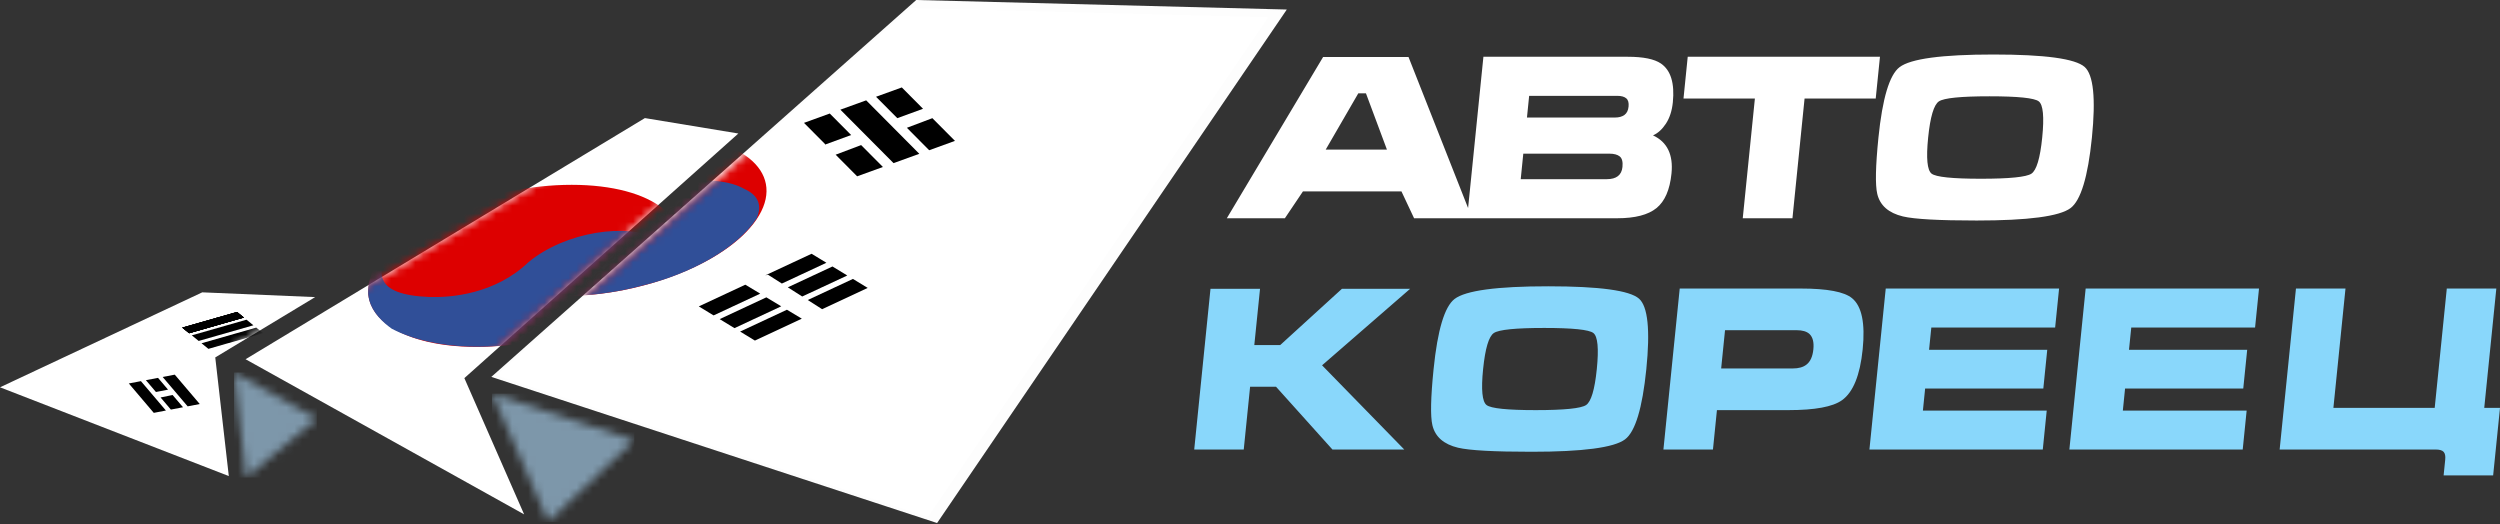 <?xml version="1.0" encoding="UTF-8"?> <svg xmlns="http://www.w3.org/2000/svg" width="310" height="65" viewBox="0 0 310 65" fill="none"><rect x="0" y="0" width="310" height="65" fill="#333333" stroke="none"/> <mask id="mask0_6_710" style="mask-type:luminance" maskUnits="userSpaceOnUse" x="29" y="46" width="11" height="14"> <path d="M30.508 59.217L39.297 51.913L29.021 46.19L30.508 59.217Z" fill="white"></path> </mask> <g mask="url(#mask0_6_710)"> <path fill-rule="evenodd" clip-rule="evenodd" d="M29.021 46.19H39.297V59.217H29.021V46.19Z" fill="#7D97AA"></path> </g> <mask id="mask1_6_710" style="mask-type:luminance" maskUnits="userSpaceOnUse" x="61" y="48" width="18" height="17"> <path d="M67.993 64.708L78.648 54.59L61.008 48.807L67.993 64.708Z" fill="white"></path> </mask> <g mask="url(#mask1_6_710)"> <path fill-rule="evenodd" clip-rule="evenodd" d="M61.008 48.807H78.648V64.708H61.008V48.807Z" fill="#7D97AA"></path> </g> <path fill-rule="evenodd" clip-rule="evenodd" d="M159.565 1.182L113.61 0L60.923 46.735L116.199 64.856L159.565 1.182Z" fill="url(#paint0_linear_6_710)"></path> <path fill-rule="evenodd" clip-rule="evenodd" d="M157.265 2.141L112.916 1L61.56 46.55L115.071 64.092L157.265 2.141Z" fill="white"></path> <mask id="mask2_6_710" style="mask-type:luminance" maskUnits="userSpaceOnUse" x="61" y="0" width="97" height="65"> <path d="M157.265 2.141L112.916 1L61.56 46.55L115.071 64.092L157.265 2.141Z" fill="white"></path> </mask> <g mask="url(#mask2_6_710)"> <path fill-rule="evenodd" clip-rule="evenodd" d="M94.129 26.705C97.368 21.184 91.781 16.707 81.654 16.707C71.524 16.707 60.682 21.184 57.443 26.705C57.441 26.709 57.437 26.716 57.434 26.718C54.195 32.239 59.782 36.717 69.909 36.717C80.039 36.717 90.882 32.239 94.12 26.718C94.123 26.716 94.127 26.709 94.129 26.705Z" fill="#DD0000"></path> </g> <mask id="mask3_6_710" style="mask-type:luminance" maskUnits="userSpaceOnUse" x="61" y="0" width="97" height="65"> <path d="M157.265 2.141L112.916 1L61.56 46.55L115.071 64.092L157.265 2.141Z" fill="white"></path> </mask> <g mask="url(#mask3_6_710)"> <path fill-rule="evenodd" clip-rule="evenodd" d="M108.628 11.999L111.267 14.653L114.455 13.488L111.825 10.842L108.628 11.999ZM112.454 15.847L115.218 18.629L118.416 17.47L115.614 14.653L112.454 15.847Z" fill="black"></path> </g> <mask id="mask4_6_710" style="mask-type:luminance" maskUnits="userSpaceOnUse" x="61" y="0" width="97" height="65"> <path d="M157.265 2.141L112.916 1L61.56 46.55L115.071 64.092L157.265 2.141Z" fill="white"></path> </mask> <g mask="url(#mask4_6_710)"> <path fill-rule="evenodd" clip-rule="evenodd" d="M99.694 15.235L102.407 17.964L102.4 17.894L105.543 16.744L102.891 14.077L99.694 15.235ZM103.62 19.183L106.285 21.863L109.482 20.707L106.78 17.99L103.62 19.183Z" fill="black"></path> </g> <mask id="mask5_6_710" style="mask-type:luminance" maskUnits="userSpaceOnUse" x="61" y="0" width="97" height="65"> <path d="M157.265 2.141L112.916 1L61.56 46.55L115.071 64.092L157.265 2.141Z" fill="white"></path> </mask> <g mask="url(#mask5_6_710)"> <path fill-rule="evenodd" clip-rule="evenodd" d="M104.206 13.6L110.799 20.228L113.994 19.072L107.406 12.442L104.206 13.6Z" fill="black"></path> </g> <mask id="mask6_6_710" style="mask-type:luminance" maskUnits="userSpaceOnUse" x="61" y="0" width="97" height="65"> <path d="M157.265 2.141L112.916 1L61.56 46.55L115.071 64.092L157.265 2.141Z" fill="white"></path> </mask> <g mask="url(#mask6_6_710)"> <path fill-rule="evenodd" clip-rule="evenodd" d="M103.226 33.043L97.688 35.627L99.474 36.766L105.061 34.16L103.226 33.043ZM95.027 36.87L89.24 39.57L91.075 40.688L96.872 37.981L95.027 36.87Z" fill="black"></path> </g> <mask id="mask7_6_710" style="mask-type:luminance" maskUnits="userSpaceOnUse" x="61" y="0" width="97" height="65"> <path d="M157.265 2.141L112.916 1L61.56 46.55L115.071 64.092L157.265 2.141Z" fill="white"></path> </mask> <g mask="url(#mask7_6_710)"> <path fill-rule="evenodd" clip-rule="evenodd" d="M105.763 34.586L100.159 37.201L101.945 38.34L107.595 35.703L105.763 34.586ZM97.578 38.406L91.776 41.114L93.609 42.231L99.426 39.516L97.578 38.406Z" fill="black"></path> </g> <mask id="mask8_6_710" style="mask-type:luminance" maskUnits="userSpaceOnUse" x="61" y="0" width="97" height="65"> <path d="M157.265 2.141L112.916 1L61.56 46.55L115.071 64.092L157.265 2.141Z" fill="white"></path> </mask> <g mask="url(#mask8_6_710)"> <path fill-rule="evenodd" clip-rule="evenodd" d="M100.637 31.467L94.883 34.151L95.229 34.063L96.951 35.16L102.472 32.583L100.637 31.467ZM92.419 35.302L86.651 37.993L88.486 39.11L94.266 36.412L92.419 35.302Z" fill="black"></path> </g> <mask id="mask9_6_710" style="mask-type:luminance" maskUnits="userSpaceOnUse" x="61" y="0" width="97" height="65"> <path d="M157.265 2.141L112.916 1L61.56 46.55L115.071 64.092L157.265 2.141Z" fill="white"></path> </mask> <g mask="url(#mask9_6_710)"> <path fill-rule="evenodd" clip-rule="evenodd" d="M58.742 24.944C57.845 27.46 57.045 30.267 64.06 30.558C66.701 30.645 72.194 30.212 76.316 26.254C80.908 22.452 88.658 21.358 92.284 23.42C94.459 24.384 94.32 25.917 93.842 27.069C91.453 30.762 85.645 33.96 79.763 35.388C72.872 37.247 64.814 37.286 59.43 34.468C57.197 32.862 54.502 29.903 58.742 24.944Z" fill="#304F98"></path> </g> <path fill-rule="evenodd" clip-rule="evenodd" d="M91.555 16.555L79.967 14.642L30.451 44.544L64.992 63.782L57.58 46.887L91.555 16.555Z" fill="white"></path> <mask id="mask10_6_710" style="mask-type:luminance" maskUnits="userSpaceOnUse" x="30" y="14" width="62" height="50"> <path d="M91.555 16.555L79.967 14.642L30.451 44.544L64.992 63.782L57.58 46.887L91.555 16.555Z" fill="white"></path> </mask> <g mask="url(#mask10_6_710)"> <path fill-rule="evenodd" clip-rule="evenodd" d="M83.426 32.958C86.679 27.413 81.067 22.918 70.894 22.918C60.721 22.918 49.833 27.413 46.579 32.958C46.577 32.963 46.572 32.969 46.57 32.971C43.316 38.516 48.928 43.014 59.101 43.014C69.274 43.014 80.163 38.516 83.416 32.971C83.419 32.969 83.423 32.963 83.426 32.958Z" fill="#DD0000"></path> </g> <mask id="mask11_6_710" style="mask-type:luminance" maskUnits="userSpaceOnUse" x="30" y="14" width="62" height="50"> <path d="M91.555 16.555L79.967 14.642L30.451 44.544L64.992 63.782L57.58 46.887L91.555 16.555Z" fill="white"></path> </mask> <g mask="url(#mask11_6_710)"> <path fill-rule="evenodd" clip-rule="evenodd" d="M47.885 31.189C46.983 33.719 46.179 36.536 53.224 36.829C55.878 36.917 61.395 36.482 65.534 32.506C70.147 28.689 77.928 27.589 81.572 29.661C83.758 30.63 83.617 32.169 83.137 33.323C80.739 37.034 74.905 40.247 68.996 41.68C62.075 43.547 53.982 43.586 48.574 40.758C46.333 39.144 43.627 36.171 47.885 31.189Z" fill="#304F98"></path> </g> <path fill-rule="evenodd" clip-rule="evenodd" d="M39.077 36.841L25.08 36.25L0 48.025L28.372 59.033L26.692 44.321L39.077 36.841Z" fill="white"></path> <mask id="mask12_6_710" style="mask-type:luminance" maskUnits="userSpaceOnUse" x="0" y="36" width="40" height="24"> <path d="M39.077 36.841L25.08 36.25L0 48.025L28.372 59.033L26.692 44.321L39.077 36.841Z" fill="white"></path> </mask> <g mask="url(#mask12_6_710)"> <path fill-rule="evenodd" clip-rule="evenodd" d="M23.457 41.319L30.241 39.378L29.386 38.684L22.603 40.625L23.457 41.319Z" fill="black"></path> </g> <mask id="mask13_6_710" style="mask-type:luminance" maskUnits="userSpaceOnUse" x="0" y="36" width="40" height="24"> <path d="M39.077 36.841L25.08 36.25L0 48.025L28.372 59.033L26.692 44.321L39.077 36.841Z" fill="white"></path> </mask> <g mask="url(#mask13_6_710)"> <path fill-rule="evenodd" clip-rule="evenodd" d="M24.637 42.277L31.422 40.336L30.567 39.642L23.783 41.584L24.637 42.277Z" fill="black"></path> </g> <mask id="mask14_6_710" style="mask-type:luminance" maskUnits="userSpaceOnUse" x="0" y="36" width="40" height="24"> <path d="M39.077 36.841L25.08 36.25L0 48.025L28.372 59.033L26.692 44.321L39.077 36.841Z" fill="white"></path> </mask> <g mask="url(#mask14_6_710)"> <path fill-rule="evenodd" clip-rule="evenodd" d="M23.457 41.319L30.241 39.378L29.386 38.684L22.603 40.625L23.457 41.319Z" fill="black"></path> </g> <mask id="mask15_6_710" style="mask-type:luminance" maskUnits="userSpaceOnUse" x="0" y="36" width="40" height="24"> <path d="M39.077 36.841L25.08 36.25L0 48.025L28.372 59.033L26.692 44.321L39.077 36.841Z" fill="white"></path> </mask> <g mask="url(#mask15_6_710)"> <path fill-rule="evenodd" clip-rule="evenodd" d="M23.457 41.319L30.241 39.378L29.386 38.684L22.603 40.625L23.457 41.319Z" fill="black"></path> </g> <mask id="mask16_6_710" style="mask-type:luminance" maskUnits="userSpaceOnUse" x="0" y="36" width="40" height="24"> <path d="M39.077 36.841L25.08 36.25L0 48.025L28.372 59.033L26.692 44.321L39.077 36.841Z" fill="white"></path> </mask> <g mask="url(#mask16_6_710)"> <path fill-rule="evenodd" clip-rule="evenodd" d="M25.843 43.258L32.628 41.316L31.773 40.623L24.989 42.564L25.843 43.258Z" fill="black"></path> </g> <mask id="mask17_6_710" style="mask-type:luminance" maskUnits="userSpaceOnUse" x="0" y="36" width="40" height="24"> <path d="M39.077 36.841L25.08 36.25L0 48.025L28.372 59.033L26.692 44.321L39.077 36.841Z" fill="white"></path> </mask> <g mask="url(#mask17_6_710)"> <path fill-rule="evenodd" clip-rule="evenodd" d="M23.457 41.319L30.241 39.378L29.386 38.684L22.603 40.625L23.457 41.319Z" fill="black"></path> </g> <mask id="mask18_6_710" style="mask-type:luminance" maskUnits="userSpaceOnUse" x="0" y="36" width="40" height="24"> <path d="M39.077 36.841L25.08 36.25L0 48.025L28.372 59.033L26.692 44.321L39.077 36.841Z" fill="white"></path> </mask> <g mask="url(#mask18_6_710)"> <path fill-rule="evenodd" clip-rule="evenodd" d="M23.457 41.319L30.241 39.378L29.386 38.684L22.603 40.625L23.457 41.319Z" fill="black"></path> </g> <mask id="mask19_6_710" style="mask-type:luminance" maskUnits="userSpaceOnUse" x="0" y="36" width="40" height="24"> <path d="M39.077 36.841L25.08 36.25L0 48.025L28.372 59.033L26.692 44.321L39.077 36.841Z" fill="white"></path> </mask> <g mask="url(#mask19_6_710)"> <path fill-rule="evenodd" clip-rule="evenodd" d="M18.092 47.142L19.337 48.608L20.837 48.316L19.596 46.855L18.092 47.142ZM19.913 49.286L21.189 50.788L22.694 50.499L21.4 48.977L19.913 49.286Z" fill="black"></path> </g> <mask id="mask20_6_710" style="mask-type:luminance" maskUnits="userSpaceOnUse" x="0" y="36" width="40" height="24"> <path d="M39.077 36.841L25.08 36.25L0 48.025L28.372 59.033L26.692 44.321L39.077 36.841Z" fill="white"></path> </mask> <g mask="url(#mask20_6_710)"> <path fill-rule="evenodd" clip-rule="evenodd" d="M20.17 46.744L23.268 50.387L24.77 50.1L21.672 46.457L20.17 46.744Z" fill="black"></path> </g> <mask id="mask21_6_710" style="mask-type:luminance" maskUnits="userSpaceOnUse" x="0" y="36" width="40" height="24"> <path d="M39.077 36.841L25.08 36.25L0 48.025L28.372 59.033L26.692 44.321L39.077 36.841Z" fill="white"></path> </mask> <g mask="url(#mask21_6_710)"> <path fill-rule="evenodd" clip-rule="evenodd" d="M15.973 47.549L19.068 51.195L20.572 50.906L17.475 47.262L15.973 47.549Z" fill="black"></path> </g> <path fill-rule="evenodd" clip-rule="evenodd" d="M259.396 17.067C258.902 21.94 258.018 24.853 256.746 25.805C255.372 26.831 251.492 27.344 245.106 27.344C240.439 27.344 237.393 27.177 235.969 26.839C234.185 26.412 233.12 25.477 232.78 24.04C232.519 22.938 232.568 20.614 232.926 17.067C233.42 12.193 234.293 9.278 235.548 8.326C236.923 7.28 240.806 6.759 247.19 6.759C253.559 6.759 257.324 7.272 258.492 8.298C259.587 9.269 259.889 12.193 259.396 17.067ZM182.043 25.797L174.655 7.067H164.066L152.126 27.063H159.326L161.567 23.731H173.779L175.346 27.063H181.915H182.543H200.542C202.744 27.063 204.365 26.644 205.402 25.805C206.439 24.964 207.061 23.536 207.265 21.518C207.502 19.184 206.737 17.608 204.972 16.786C205.576 16.523 206.111 16.038 206.576 15.33C207.039 14.619 207.324 13.743 207.431 12.695C207.67 10.324 207.181 8.72 205.957 7.878C205.137 7.317 203.766 7.039 201.842 7.039H183.943L182.043 25.797ZM189.343 14.574L189.614 11.884H200.537C201.042 11.884 201.415 11.986 201.655 12.193C201.896 12.397 201.992 12.743 201.941 13.228C201.896 13.695 201.724 14.036 201.433 14.252C201.139 14.465 200.751 14.574 200.266 14.574H189.343ZM171.979 18.549H164.388L168.427 11.576H169.379L171.979 18.549ZM188.569 22.218L188.888 19.054H199.56C200.139 19.054 200.57 19.171 200.855 19.403C201.139 19.638 201.248 20.073 201.185 20.708C201.083 21.714 200.435 22.218 199.24 22.218H188.569ZM208.754 12.22L209.278 7.039H233.115L232.589 12.22H223.766L222.264 27.063H216.101L217.606 12.22H208.754ZM239.089 17.067C238.83 19.623 238.973 21.112 239.519 21.534C240.064 21.953 242.101 22.164 245.632 22.164C249.179 22.164 251.268 21.953 251.898 21.534C252.529 21.112 252.974 19.623 253.233 17.067C253.494 14.489 253.353 12.991 252.807 12.569C252.262 12.15 250.223 11.941 246.695 11.941C243.147 11.941 241.058 12.15 240.426 12.569C239.795 12.991 239.35 14.489 239.089 17.067Z" fill="white"></path> <path fill-rule="evenodd" clip-rule="evenodd" d="M150.101 35.808H156.244L155.534 42.788H158.745L166.404 35.808H174.861L163.936 45.298L174.129 55.741H165.223L158.224 47.951H155.013L154.224 55.741H148.083L150.101 35.808ZM204.144 45.774C203.652 50.631 202.772 53.535 201.503 54.484C200.133 55.509 196.266 56.019 189.901 56.019C185.25 56.019 182.215 55.852 180.798 55.517C179.015 55.089 177.957 54.158 177.618 52.726C177.357 51.626 177.407 49.311 177.764 45.774C178.257 40.916 179.126 38.014 180.376 37.065C181.747 36.023 185.615 35.501 191.979 35.501C198.327 35.501 202.081 36.013 203.241 37.036C204.335 38.003 204.637 40.916 204.144 45.774ZM183.904 45.774C183.648 48.324 183.791 49.806 184.335 50.226C184.878 50.645 186.908 50.855 190.425 50.855C193.962 50.855 196.045 50.645 196.673 50.226C197.301 49.806 197.745 48.324 198.003 45.774C198.264 43.205 198.12 41.712 197.577 41.294C197.034 40.875 195.003 40.666 191.486 40.666C187.95 40.666 185.867 40.875 185.239 41.294C184.611 41.712 184.165 43.205 183.904 45.774ZM208.285 35.779H223.305C226.579 35.779 228.698 36.18 229.659 36.98C230.861 37.966 231.3 40.079 230.972 43.318C230.646 46.537 229.79 48.639 228.407 49.626C227.261 50.446 225.053 50.855 221.777 50.855H212.9L212.406 55.741H206.264L208.285 35.779ZM213.424 45.689H222.301C223.027 45.689 223.592 45.533 223.997 45.216C224.481 44.844 224.768 44.212 224.857 43.318C224.946 42.443 224.787 41.81 224.379 41.418C224.04 41.103 223.508 40.944 222.781 40.944H213.904L213.424 45.689ZM231.809 55.741L233.831 35.779H255.326L254.838 40.61H239.484L239.204 43.373H253.859L253.372 48.174H238.717L238.441 50.911H253.794L253.305 55.741H231.809ZM256.602 55.741L258.622 35.779H280.118L279.629 40.61H264.276L263.995 43.373H278.651L278.164 48.174H263.508L263.232 50.911H278.585L278.096 55.741H256.602ZM289.341 50.576H301.903L303.403 35.779H309.544L308.046 50.576H310L309.15 58.952H303.009L303.207 56.995C303.253 56.549 303.188 56.228 303.012 56.032C302.835 55.837 302.507 55.741 302.022 55.741H282.676L284.698 35.779H290.841L289.341 50.576Z" fill="#89D7FB"></path> <defs> <linearGradient id="paint0_linear_6_710" x1="10765.8" y1="5745.52" x2="5409" y2="-1393.67" gradientUnits="userSpaceOnUse"> <stop stop-color="#A6C4D4"></stop> <stop offset="1" stop-color="#FDFDFD"></stop> </linearGradient> </defs> </svg> 